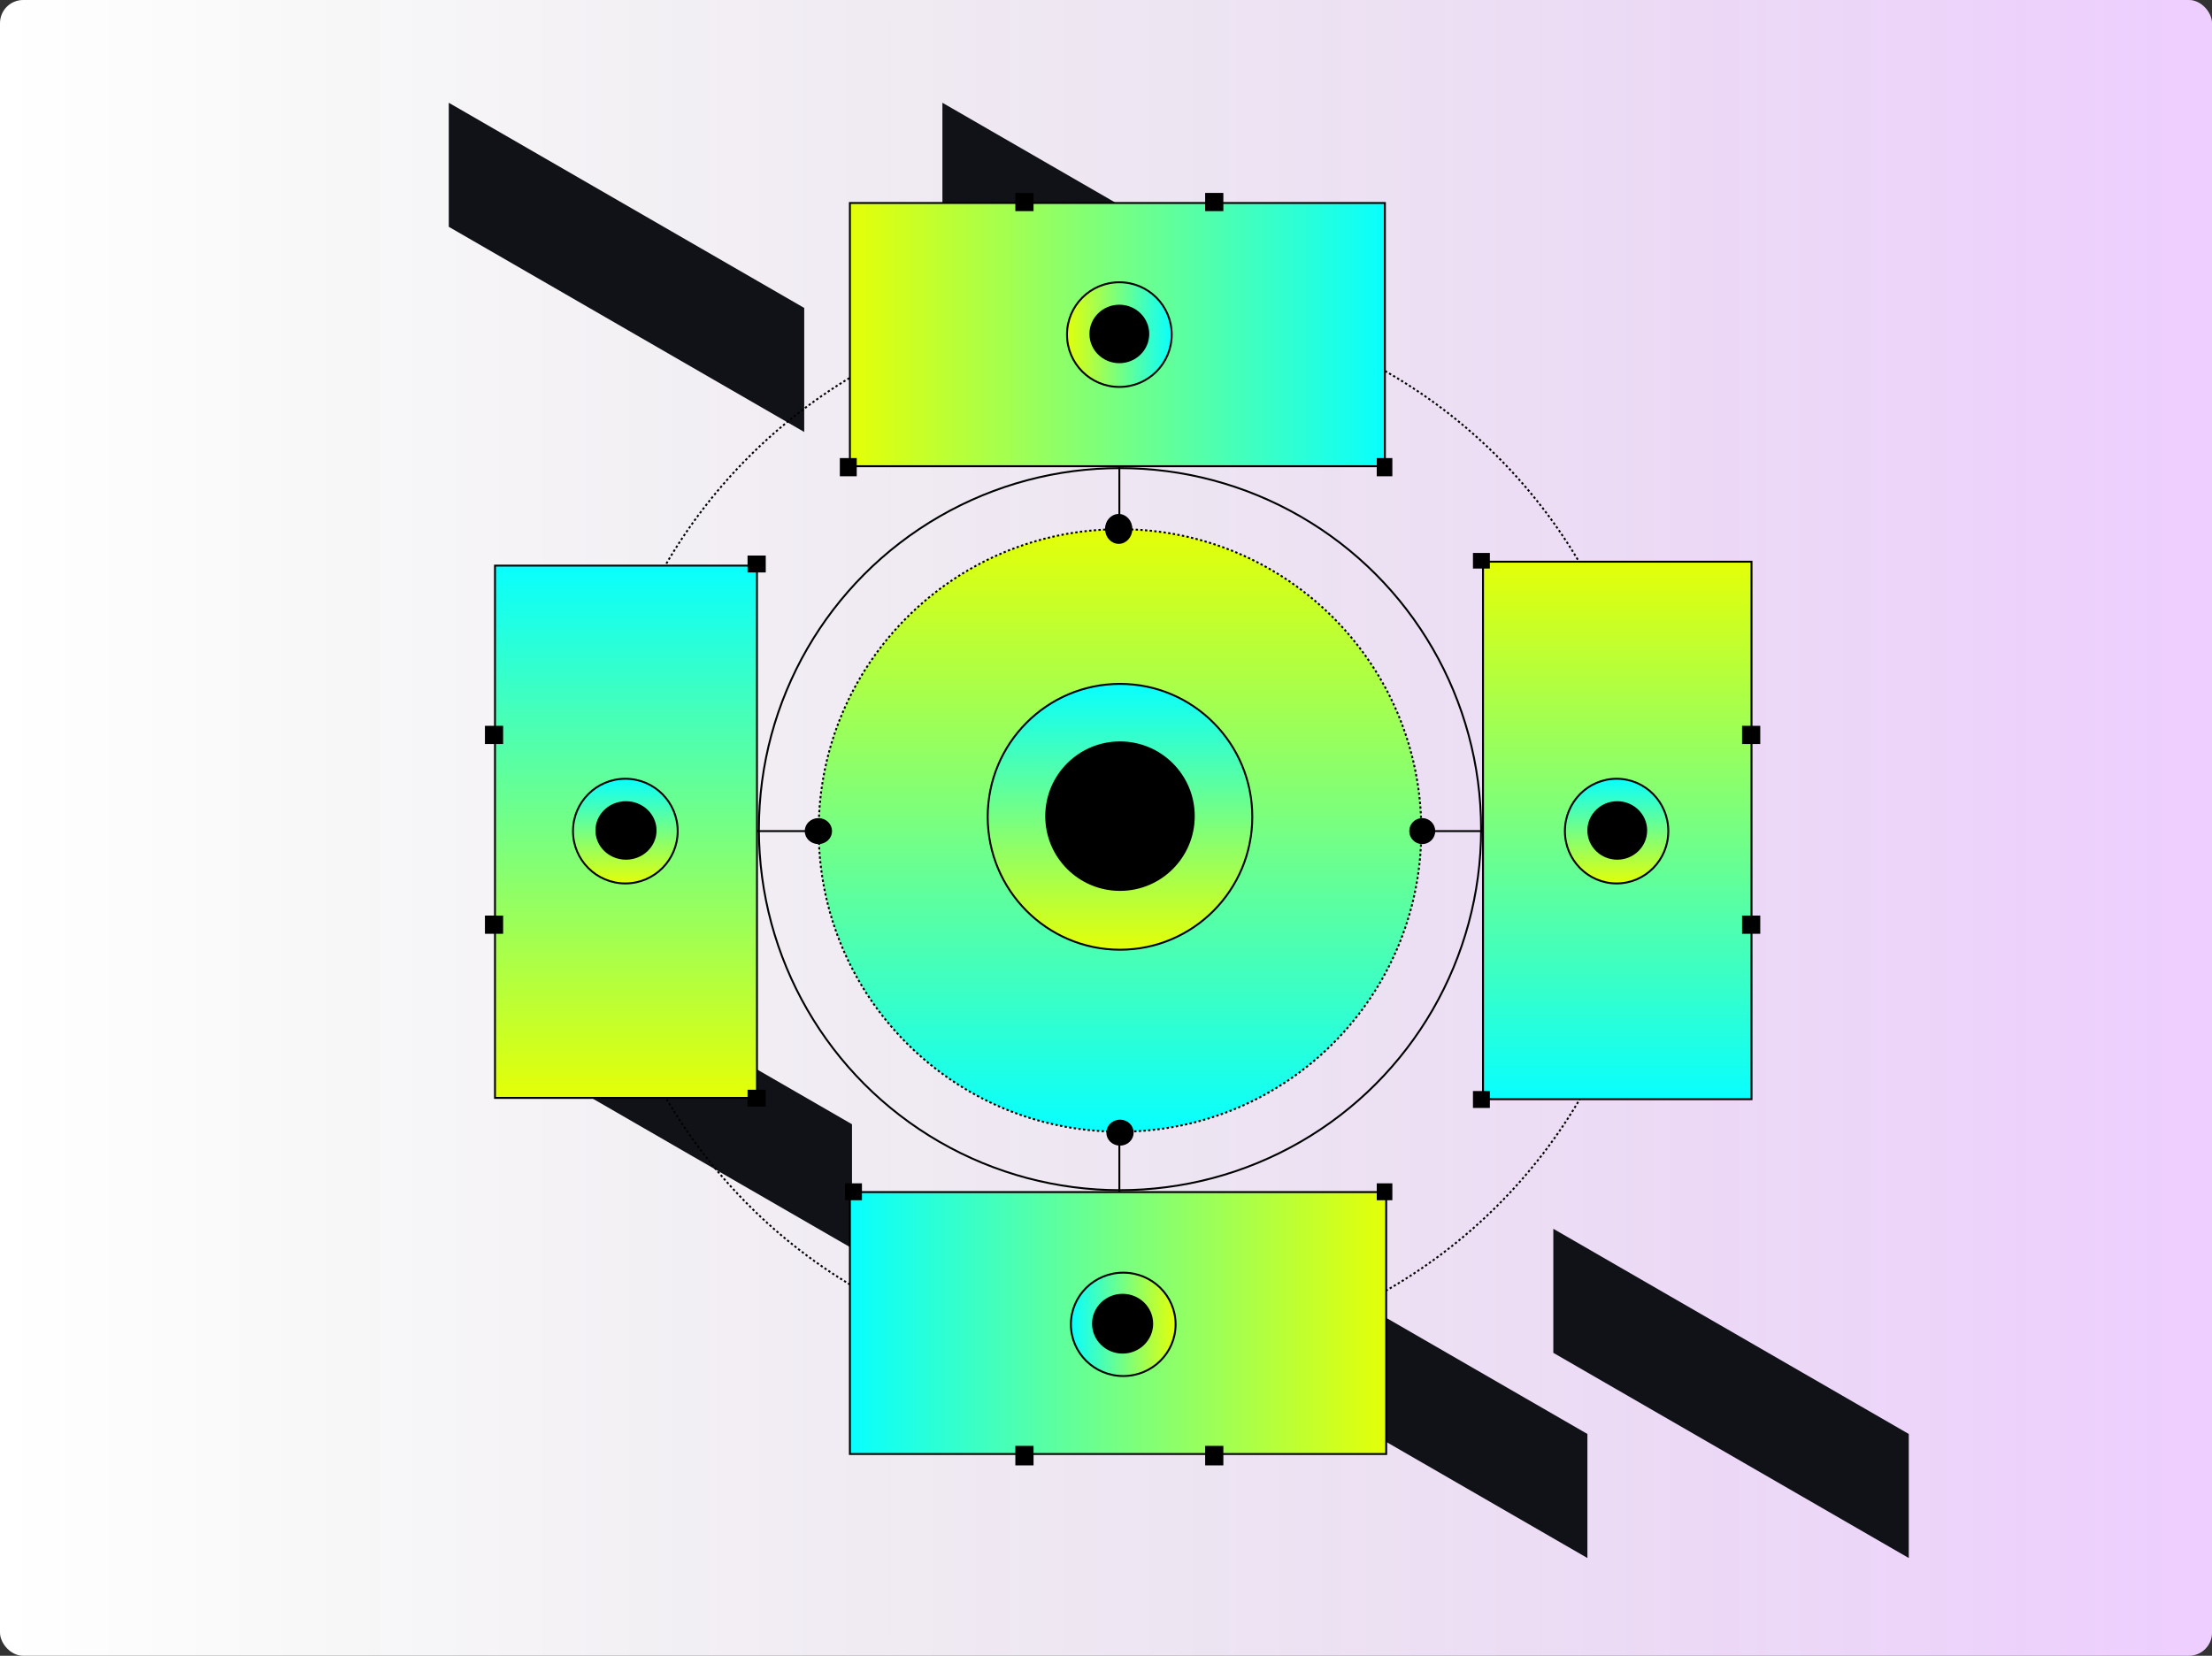 <svg xmlns="http://www.w3.org/2000/svg" fill="none" viewBox="0 0 1528 1144" height="1144" width="1528">
<rect x="0" y="0" width="1528" height="1144" fill="#333333" stroke="none"/>
<rect fill="white" rx="16" height="1144" width="1528"></rect>
<rect fill-opacity="0.2" fill="url(#paint0_linear_536_4026)" rx="16" height="1144" width="1528"></rect>
<rect fill="#101217" transform="matrix(0.866 0.5 0 1 310 71)" height="85.701" width="283.53"></rect>
<rect fill="#101217" transform="matrix(0.866 0.5 0 1 343 635)" height="85.701" width="283.53"></rect>
<rect fill="#101217" transform="matrix(0.866 0.5 0 1 651 71)" height="85.701" width="283.53"></rect>
<rect fill="#101217" transform="matrix(0.866 0.5 0 1 851 849)" height="85.701" width="283.53"></rect>
<rect fill="#101217" transform="matrix(0.866 0.5 0 1 1073 849)" height="85.701" width="283.53"></rect>
<circle stroke-width="1.316" stroke="black" r="249.441" cy="572.877" cx="773.669"></circle>
<circle stroke-dasharray="1.61 1.61" stroke-width="1.316" stroke="black" fill="url(#paint1_linear_536_4026)" r="208.132" cy="573.776" cx="773.665"></circle>
<circle stroke-dasharray="1.61 1.61" stroke-width="1.316" stroke="black" r="365.735" cy="574.225" cx="775.912"></circle>
<path stroke-width="1.316" stroke="black" fill="black" d="M574.099 574.225C574.099 578.791 570.202 582.547 565.328 582.547C560.453 582.547 556.556 578.791 556.556 574.225C556.556 569.659 560.453 565.903 565.328 565.903C570.202 565.903 574.099 569.659 574.099 574.225Z"></path>
<path stroke-width="1.316" stroke="black" fill="black" d="M990.779 574.225C990.779 578.821 987.053 582.547 982.457 582.547C977.861 582.547 974.135 578.821 974.135 574.225C974.135 569.629 977.861 565.903 982.457 565.903C987.053 565.903 990.779 569.629 990.779 574.225Z"></path>
<path stroke-width="1.316" stroke="black" d="M773.223 368.578L773.223 207.832"></path>
<rect fill="black" transform="rotate(-90 701.379 276.979)" height="12.572" width="12.572" y="276.979" x="701.379"></rect>
<rect fill="black" transform="rotate(-90 832.496 276.979)" height="12.572" width="12.572" y="276.979" x="832.496"></rect>
<rect stroke-width="1.316" stroke="black" fill="url(#paint2_linear_536_4026)" transform="rotate(-90 587.092 322.12)" height="369.567" width="181.88" y="322.12" x="587.092"></rect>
<path stroke-width="1.316" stroke="black" fill="url(#paint3_linear_536_4026)" d="M773.225 195.02C793.196 195.02 809.386 211.21 809.386 231.181C809.386 251.152 793.196 267.342 773.225 267.342C753.254 267.342 737.064 251.152 737.064 231.181C737.064 211.21 753.254 195.02 773.225 195.02Z"></path>
<path stroke-width="1.316" stroke="black" fill="black" d="M773.217 211.184C784.274 211.184 793.213 219.949 793.213 230.732C793.213 241.514 784.274 250.279 773.217 250.279C762.16 250.279 753.221 241.514 753.221 230.732C753.221 219.949 762.16 211.184 773.217 211.184Z"></path>
<path stroke-width="1.316" stroke="black" d="M569.367 574.225L409.519 574.225"></path>
<rect fill="black" transform="rotate(180 478.672 645.168)" height="10.776" width="12.572" y="645.168" x="478.672"></rect>
<rect fill="black" transform="rotate(180 478.672 514.057)" height="12.572" width="12.572" y="514.057" x="478.672"></rect>
<rect stroke-width="1.316" stroke="black" fill="url(#paint4_linear_536_4026)" transform="rotate(180 522.912 758.559)" height="367.771" width="180.982" y="758.559" x="522.912"></rect>
<circle stroke-width="1.316" stroke="black" fill="url(#paint5_linear_536_4026)" transform="rotate(-180 431.97 574.225)" r="36.161" cy="574.225" cx="431.97"></circle>
<path stroke-width="1.316" stroke="black" fill="black" d="M411.974 573.776C411.974 563.007 421.101 554.229 432.42 554.229C443.739 554.229 452.865 563.007 452.865 573.776C452.865 584.545 443.739 593.323 432.42 593.323C421.101 593.323 411.974 584.545 411.974 573.776Z"></path>
<path stroke-width="1.316" stroke="black" d="M982.461 574.225L1142.31 574.225"></path>
<rect fill="black" height="12.572" width="11.674" y="501.485" x="1073.16"></rect>
<rect fill="black" height="10.776" width="11.674" y="634.393" x="1073.16"></rect>
<rect stroke-width="1.316" stroke="black" fill="url(#paint6_linear_536_4026)" height="371.363" width="185.472" y="388.094" x="1024.43"></rect>
<path stroke-width="1.316" stroke="black" fill="black" d="M772.773 355.765C777.562 355.765 781.544 360.037 781.544 365.434C781.544 370.832 777.562 375.104 772.773 375.104C767.984 375.104 764.002 370.832 764.002 365.434C764.002 360.037 767.984 355.765 772.773 355.765Z"></path>
<path stroke-width="1.316" stroke="black" d="M773.223 782.566L773.223 940.618"></path>
<rect stroke-width="1.316" stroke="black" fill="url(#paint7_linear_536_4026)" transform="rotate(90 957.553 823.635)" height="370.465" width="180.982" y="823.635" x="957.553"></rect>
<path stroke-width="1.316" stroke="black" fill="url(#paint8_linear_536_4026)" d="M775.916 950.736C755.937 950.736 739.755 934.74 739.755 915.024C739.755 895.309 755.937 879.312 775.916 879.312C795.894 879.312 812.076 895.309 812.076 915.024C812.076 934.74 795.894 950.736 775.916 950.736Z"></path>
<path stroke-width="1.316" stroke="black" fill="black" d="M775.467 934.571C764.162 934.571 755.021 925.605 755.021 914.574C755.021 903.544 764.162 894.578 775.467 894.578C786.772 894.578 795.912 903.544 795.912 914.574C795.912 925.605 786.772 934.571 775.467 934.571Z"></path>
<path stroke-width="1.316" stroke="black" fill="black" d="M773.672 790.888C768.798 790.888 764.901 787.132 764.901 782.566C764.901 777.999 768.798 774.244 773.672 774.244C778.547 774.244 782.444 777.999 782.444 782.566C782.444 787.132 778.547 790.888 773.672 790.888Z"></path>
<path stroke-width="1.316" stroke="black" fill="url(#paint9_linear_536_4026)" d="M1081 574.225C1081 554.246 1097 538.064 1116.72 538.064C1136.43 538.064 1152.43 554.246 1152.43 574.225C1152.43 594.204 1136.43 610.386 1116.72 610.386C1097 610.386 1081 594.204 1081 574.225Z"></path>
<path stroke-width="1.316" stroke="black" fill="black" d="M1097.17 573.776C1097.17 562.994 1106.1 554.229 1117.16 554.229C1128.22 554.229 1137.16 562.994 1137.16 573.776C1137.16 584.558 1128.22 593.323 1117.16 593.323C1106.1 593.323 1097.17 584.558 1097.17 573.776Z"></path>
<path stroke-width="1.316" stroke="black" fill="url(#paint10_linear_536_4026)" d="M682.282 564.347C682.282 513.623 723.202 472.509 773.672 472.509C824.141 472.509 865.061 513.623 865.061 564.347C865.061 615.071 824.141 656.185 773.672 656.185C723.202 656.185 682.282 615.071 682.282 564.347Z"></path>
<circle stroke-width="1.316" stroke="black" fill="black" transform="rotate(-180 773.668 563.897)" r="50.978" cy="563.897" cx="773.668"></circle>
<rect fill="black" transform="rotate(-90 701.379 145.869)" height="12.572" width="12.572" y="145.869" x="701.379"></rect>
<rect fill="black" transform="rotate(-90 832.496 145.869)" height="12.572" width="12.572" y="145.869" x="832.496"></rect>
<rect fill="black" transform="rotate(180 347.559 645.168)" height="12.572" width="12.572" y="645.168" x="347.559"></rect>
<rect fill="black" transform="rotate(180 347.559 514.057)" height="12.572" width="12.572" y="514.057" x="347.559"></rect>
<rect fill="black" transform="rotate(180 1215.95 645.168)" height="12.572" width="12.572" y="645.168" x="1215.95"></rect>
<rect fill="black" transform="rotate(180 1215.95 514.057)" height="12.572" width="12.572" y="514.057" x="1215.95"></rect>
<rect fill="black" transform="rotate(-90 701.379 1012.46)" height="12.572" width="13.47" y="1012.46" x="701.379"></rect>
<rect fill="black" transform="rotate(-90 832.496 1012.46)" height="12.572" width="13.47" y="1012.46" x="832.496"></rect>
<rect fill="black" transform="rotate(-90 580.145 329.065)" height="11.674" width="12.572" y="329.065" x="580.145"></rect>
<rect fill="black" transform="rotate(-90 951.027 329.065)" height="10.776" width="12.572" y="329.065" x="951.027"></rect>
<rect fill="black" transform="rotate(180 528.965 764.605)" height="11.674" width="12.572" y="764.605" x="528.965"></rect>
<rect fill="black" transform="rotate(180 528.965 395.519)" height="11.674" width="12.572" y="395.519" x="528.965"></rect>
<rect fill="black" height="10.776" width="11.674" y="382.048" x="1017.48"></rect>
<rect fill="black" height="11.674" width="11.674" y="753.829" x="1017.48"></rect>
<rect fill="black" transform="rotate(90 961.809 817.588)" height="10.776" width="11.674" y="817.588" x="961.809"></rect>
<rect fill="black" transform="rotate(90 595.414 817.588)" height="11.674" width="11.674" y="817.588" x="595.414"></rect>
<defs>
<linearGradient gradientUnits="userSpaceOnUse" y2="572" x2="0" y1="572" x1="1528" id="paint0_linear_536_4026">
<stop stop-color="#AA0CFF"></stop>
<stop stop-opacity="0" offset="1"></stop>
</linearGradient>
<linearGradient gradientUnits="userSpaceOnUse" y2="782.566" x2="773.665" y1="364.986" x1="773.665" id="paint1_linear_536_4026">
<stop stop-color="#E4FF07"></stop>
<stop stop-color="#07FFFF" offset="1"></stop>
</linearGradient>
<linearGradient gradientUnits="userSpaceOnUse" y2="693.661" x2="678.032" y1="322.778" x1="678.032" id="paint2_linear_536_4026">
<stop stop-color="#E4FF07"></stop>
<stop stop-color="#07FFFF" offset="1"></stop>
</linearGradient>
<linearGradient gradientUnits="userSpaceOnUse" y2="231.181" x2="810.044" y1="231.181" x1="736.406" id="paint3_linear_536_4026">
<stop stop-color="#E4FF07"></stop>
<stop stop-color="#07FFFF" offset="1"></stop>
</linearGradient>
<linearGradient gradientUnits="userSpaceOnUse" y2="1128.3" x2="614.719" y1="759.217" x1="614.719" id="paint4_linear_536_4026">
<stop stop-color="#E4FF07"></stop>
<stop stop-color="#07FFFF" offset="1"></stop>
</linearGradient>
<linearGradient gradientUnits="userSpaceOnUse" y2="611.044" x2="431.97" y1="537.406" x1="431.97" id="paint5_linear_536_4026">
<stop stop-color="#E4FF07"></stop>
<stop stop-color="#07FFFF" offset="1"></stop>
</linearGradient>
<linearGradient gradientUnits="userSpaceOnUse" y2="760.115" x2="1117.17" y1="387.436" x1="1117.17" id="paint6_linear_536_4026">
<stop stop-color="#E4FF07"></stop>
<stop stop-color="#07FFFF" offset="1"></stop>
</linearGradient>
<linearGradient gradientUnits="userSpaceOnUse" y2="1194.76" x2="1049.36" y1="822.977" x1="1049.36" id="paint7_linear_536_4026">
<stop stop-color="#E4FF07"></stop>
<stop stop-color="#07FFFF" offset="1"></stop>
</linearGradient>
<linearGradient gradientUnits="userSpaceOnUse" y2="915.024" x2="739.097" y1="915.024" x1="812.734" id="paint8_linear_536_4026">
<stop stop-color="#E4FF07"></stop>
<stop stop-color="#07FFFF" offset="1"></stop>
</linearGradient>
<linearGradient gradientUnits="userSpaceOnUse" y2="537.406" x2="1116.72" y1="611.044" x1="1116.72" id="paint9_linear_536_4026">
<stop stop-color="#E4FF07"></stop>
<stop stop-color="#07FFFF" offset="1"></stop>
</linearGradient>
<linearGradient gradientUnits="userSpaceOnUse" y2="471.851" x2="773.672" y1="656.843" x1="773.672" id="paint10_linear_536_4026">
<stop stop-color="#E4FF07"></stop>
<stop stop-color="#07FFFF" offset="1"></stop>
</linearGradient>
</defs>
</svg>
